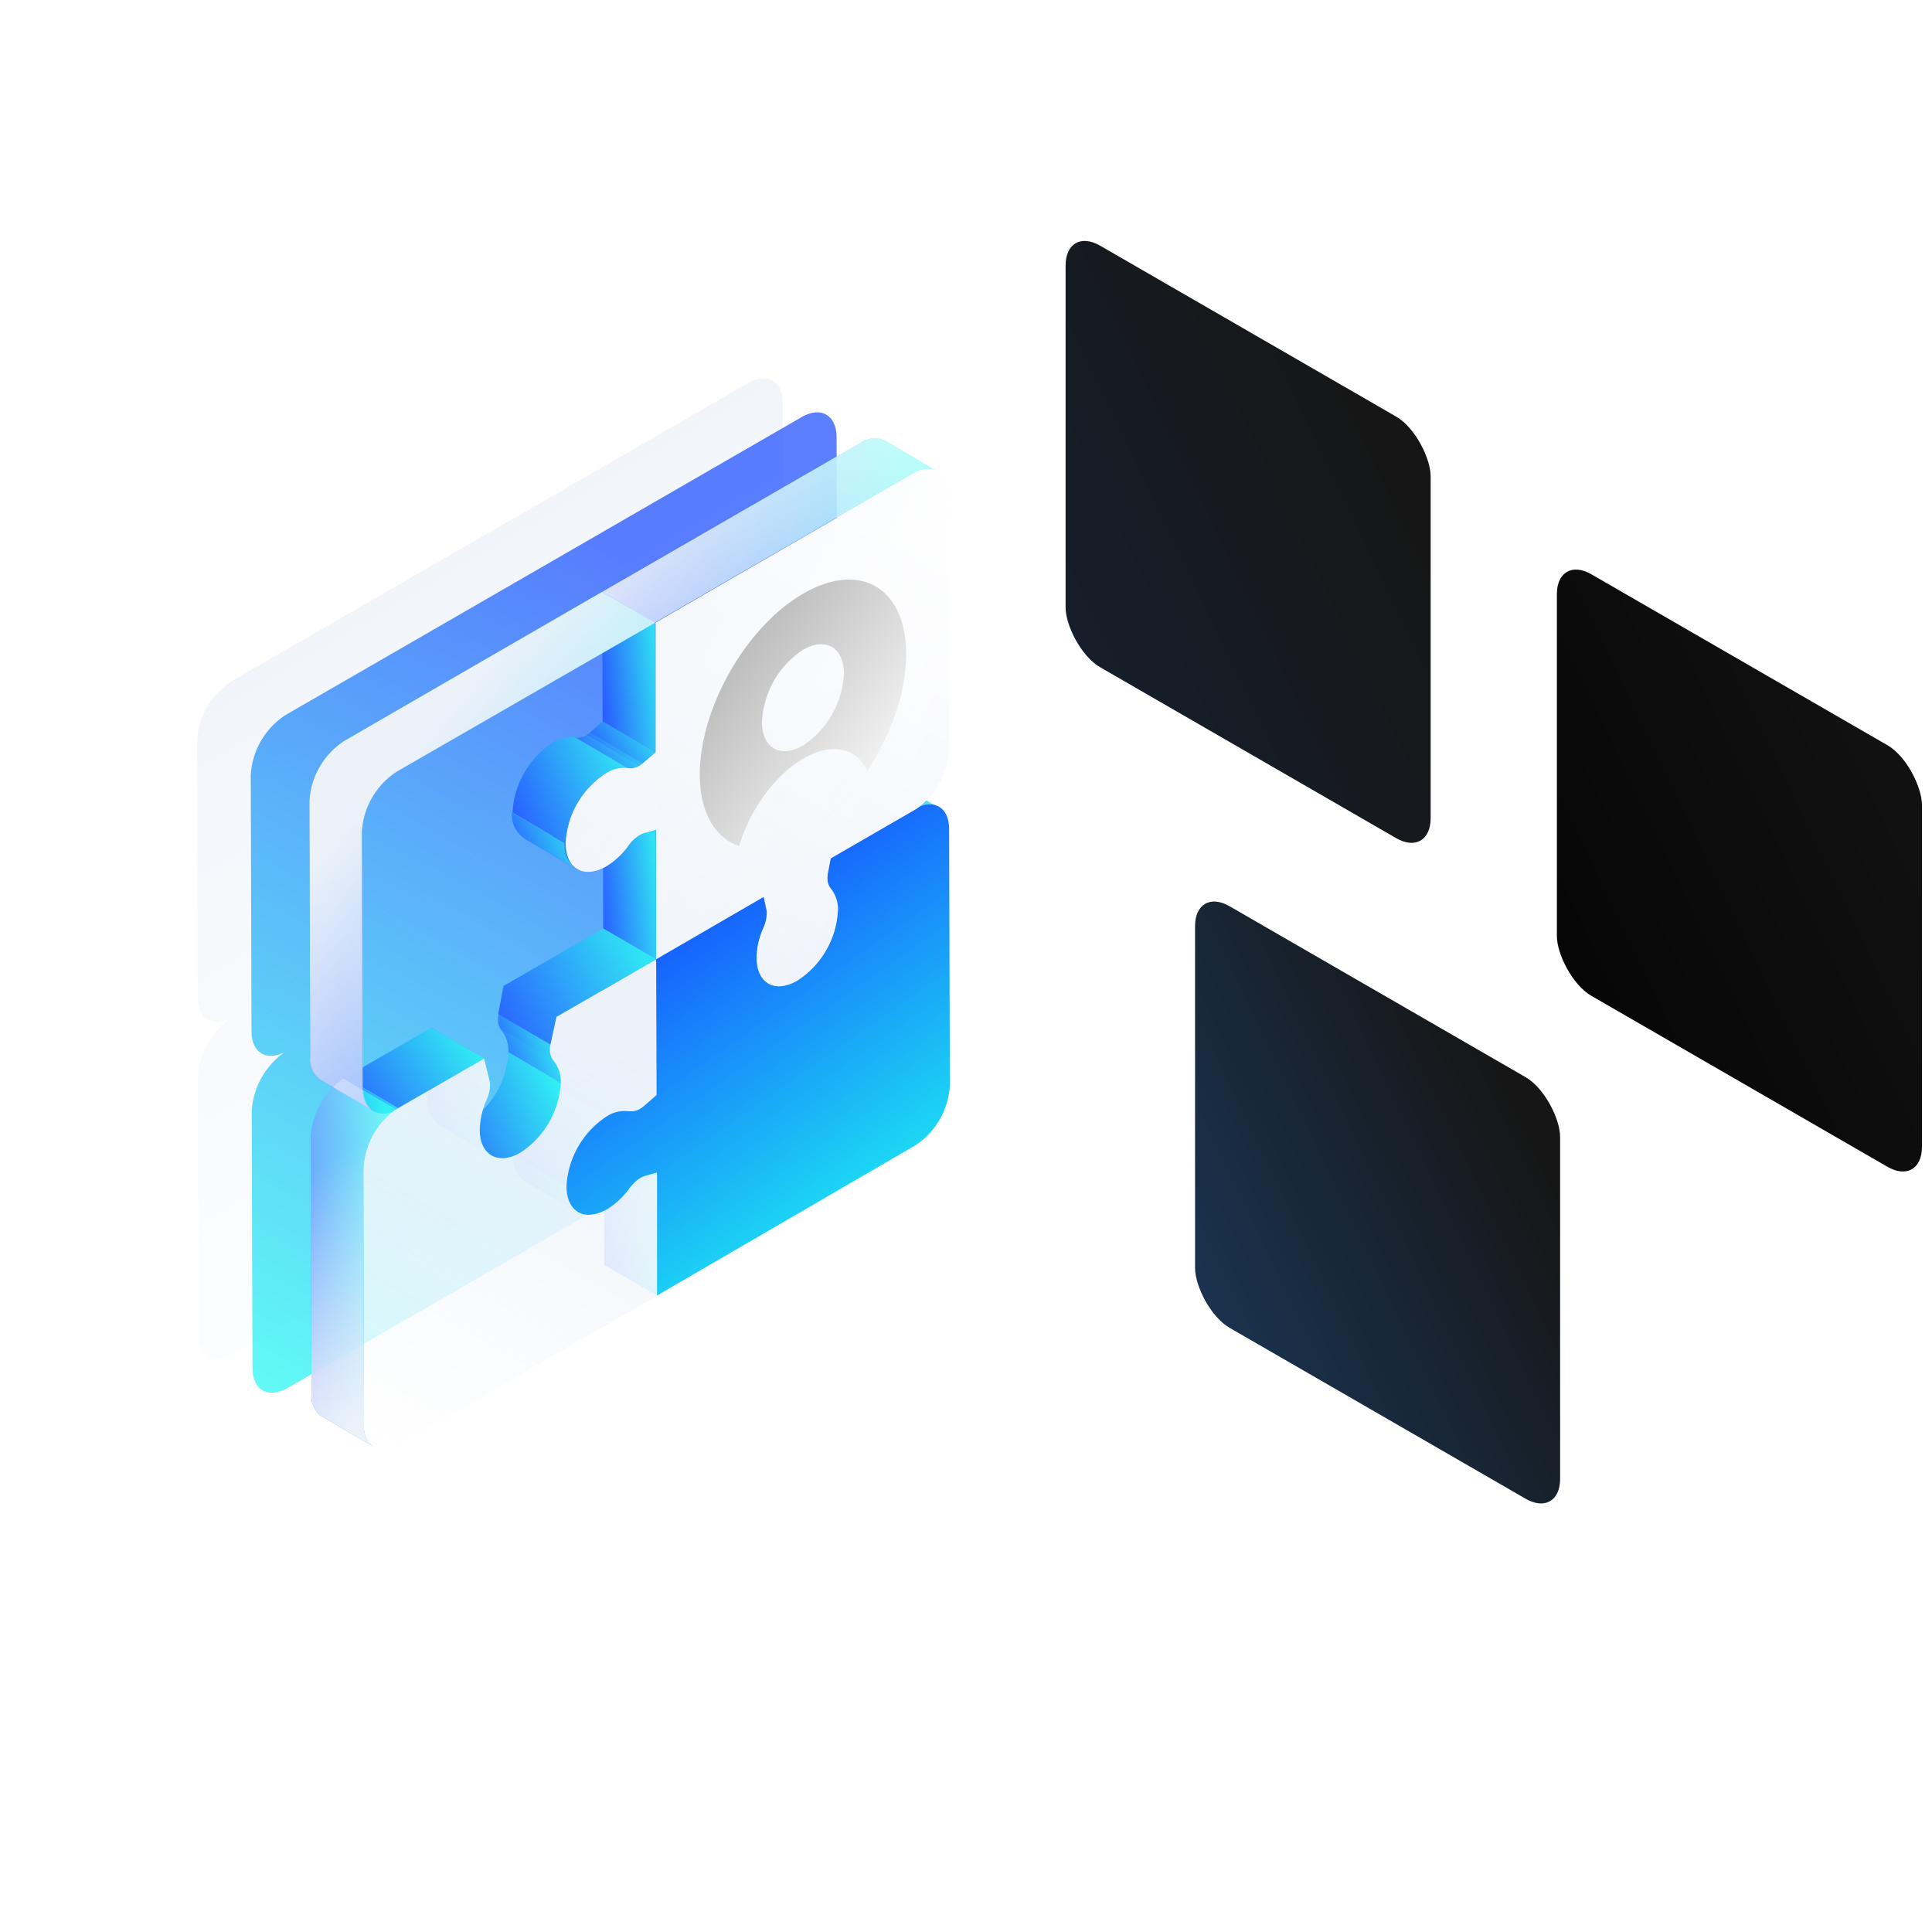 <svg width="582" height="582" fill="none" xmlns="http://www.w3.org/2000/svg"><rect width="126.988" height="126.988" rx="12" transform="matrix(.866 .5 0 1 321 68)" fill="url(#a)"/><rect width="126.988" height="126.988" rx="12" transform="matrix(.866 .5 0 1 360 267)" fill="url(#b)"/><rect width="126.988" height="126.988" rx="12" transform="matrix(.866 .5 0 1 469 167)" fill="url(#c)"/><path d="M236.081 222.77c0-1.651-.291-3.053-.816-4.18-.472-1.012-2.628-9.024-2.091-10.003a23.312 23.312 0 0 0 2.839-9.945l-.226-77.178c-.022-6.671-4.771-9.385-10.56-6.015l-77.699 44.864-77.698 44.842a23.15 23.15 0 0 0-10.515 18.09l.226 77.201c0 6.4 4.364 9.046 9.904 6.355l.656-.339-.724.384a23.293 23.293 0 0 0-9.769 17.819l.227 77.201c0 6.671 4.748 9.362 10.583 6.015l77.698-44.864 77.699-44.887a23.17 23.17 0 0 0 7.405-7.793 23.167 23.167 0 0 0 3.087-10.298l-.226-77.269Zm-93.256 84.008h.113-.113Z" fill="url(#d)"/><g opacity=".7" filter="url(#e)"><path d="M252.306 232.988c0-1.651-.291-3.054-.817-4.18-.472-1.012-2.627-9.024-2.09-10.003a23.32 23.32 0 0 0 2.839-9.945l-.226-77.179c-.023-6.671-4.772-9.384-10.56-6.015l-77.699 44.864-77.699 44.842a23.16 23.16 0 0 0-10.515 18.091l.226 77.201c0 6.399 4.364 9.045 9.905 6.354l.656-.339-.724.384a23.293 23.293 0 0 0-9.769 17.82l.226 77.201c0 6.671 4.749 9.362 10.583 6.015l77.699-44.865 77.698-44.887a23.152 23.152 0 0 0 10.493-18.09l-.226-77.269Zm-93.257 84.008h.113-.113Z" fill="url(#f)"/></g><g opacity=".7" filter="url(#g)"><path d="M260.203 234.346a7.018 7.018 0 0 1 6.784-.317l15.829 9.271a7.018 7.018 0 0 0-6.784.317l-15.829-9.271Z" fill="url(#h)"/><path d="m259.414 234.821.792-.475 15.829 9.271-.792.475-15.829-9.271Z" fill="url(#i)"/><path d="m197.927 390.263-15.919-9.249-.113-37.108 15.942 9.249.09 37.108Z" fill="url(#j)"/><path d="m250.253 258.587-15.942-9.271 25.1-14.495 15.942 9.271-25.1 14.495Z" fill="url(#k)"/><path d="m252.38 274.393-15.829-9.271a9.769 9.769 0 0 0-2.149-6.784l15.83 9.272a9.77 9.77 0 0 1 2.148 6.783Z" fill="url(#l)"/><path d="m231.575 296.306-15.829-9.271a8.591 8.591 0 0 0 8.57-.837 26.77 26.77 0 0 0 12.144-21.053l15.829 9.272a26.775 26.775 0 0 1-12.143 21.03 8.594 8.594 0 0 1-8.571.859Z" fill="url(#m)"/><path d="m250.252 267.723-15.829-9.271a4.91 4.91 0 0 1-.995-3.166 8.523 8.523 0 0 1-.068-1.628l15.829 9.271a8.552 8.552 0 0 0-.158 1.651 4.91 4.91 0 0 0 1.221 3.143Z" fill="url(#n)"/><path d="m249.394 262.906-15.919-9.248.836-4.342 15.943 9.271-.86 4.319Z" fill="url(#o)"/><path d="m194.216 354.195-15.943-9.271 3.619-1.018 15.942 9.249-3.618 1.04Z" fill="url(#p)"/><path d="m189.622 357.791-15.829-9.271c.384-.475.565-.701.769-.927.437-.491.913-.945 1.424-1.357a8.73 8.73 0 0 1 1.063-.724c.419-.25.867-.448 1.334-.588l15.83 9.272c-.468.14-.916.337-1.335.588a8.6 8.6 0 0 0-1.062.723c-.512.413-.988.866-1.425 1.357-.204.226-.384.452-.769.927Z" fill="url(#q)"/><path d="m231.574 296.306-15.83-9.271a8.555 8.555 0 0 1-3.663-7.825l15.829 9.272a8.55 8.55 0 0 0 3.664 7.824Z" fill="url(#r)"/><path d="m228.024 288.482-15.829-9.272a22.96 22.96 0 0 1 2.103-9.045l15.83 9.271a22.97 22.97 0 0 0-2.104 9.046Z" fill="url(#s)"/><path d="m230.919 273.58-15.943-9.249-.859-3.347 15.942 9.249.86 3.347Z" fill="url(#t)"/><path d="m197.657 288.956-15.942-9.271 32.404-18.701 15.943 9.249-32.405 18.723Z" fill="url(#u)"/><path d="m194.154 332.962-15.92-9.271 3.596-3.144 15.942 9.272-3.618 3.143Z" fill="url(#v)"/><path d="M176.83 324.685c.49-.279.952-.604 1.379-.972l15.83 9.271c-.428.368-.89.694-1.38.973l-15.829-9.272Z" fill="url(#w)"/><path d="m176.829 324.685 15.83 9.272h-.181l-15.83-9.272h.181Z" fill="url(#x)"/><path d="m174.067 365.14-15.829-9.271a8.595 8.595 0 0 0 8.661-.837 23.172 23.172 0 0 0 6.784-6.422l15.829 9.272a23.172 23.172 0 0 1-6.784 6.422 8.596 8.596 0 0 1-8.661.836Z" fill="url(#y)"/><path d="M173.936 325.431a5.018 5.018 0 0 0 2.736-.655l15.829 9.271a5.017 5.017 0 0 1-2.736.656l-15.829-9.272Z" fill="url(#z)"/><path d="M173.615 325.409h.294l15.829 9.272h-.294l-15.829-9.272Z" fill="url(#A)"/><path d="M158.145 355.801a8.522 8.522 0 0 1-3.55-7.824l15.829 9.271a8.53 8.53 0 0 0 3.641 7.892l-15.92-9.339Z" fill="url(#B)"/><path d="M166.74 326.924a9.928 9.928 0 0 1 6.784-1.515l15.829 9.271a9.928 9.928 0 0 0-6.784 1.515l-15.829-9.271Z" fill="url(#C)"/><path d="M154.574 347.977a26.784 26.784 0 0 1 3.545-11.984 26.785 26.785 0 0 1 8.598-9.069l15.83 9.272a26.768 26.768 0 0 0-12.144 21.052l-15.829-9.271Z" fill="url(#D)"/><path d="m197.77 329.819-15.942-9.272-.113-40.862 15.942 9.272.113 40.862Z" fill="url(#E)"/><path d="m168.985 326.246-15.829-9.272a9.77 9.77 0 0 0-2.261-6.784l15.829 9.272a9.767 9.767 0 0 1 2.261 6.784Z" fill="url(#F)"/><path d="m148.155 348.158-15.829-9.272a8.595 8.595 0 0 0 8.661-.836 26.787 26.787 0 0 0 8.611-9.066 26.788 26.788 0 0 0 3.555-11.987l15.829 9.271a26.775 26.775 0 0 1-12.166 21.053 8.586 8.586 0 0 1-4.217 1.595 8.585 8.585 0 0 1-4.444-.758Z" fill="url(#G)"/><path d="m166.84 319.552-15.829-9.271a4.832 4.832 0 0 1-.995-3.143 8.311 8.311 0 0 1 .158-1.628l15.829 9.271a8.475 8.475 0 0 0-.158 1.628 4.838 4.838 0 0 0 .995 3.143Z" fill="url(#H)"/><path d="m197.653 288.957-15.942-9.272-.113-39.007 15.942 9.249.113 39.03Z" fill="url(#I)"/><path d="M132.236 338.886a8.552 8.552 0 0 1-2.83-3.433 8.553 8.553 0 0 1-.72-4.391l15.829 9.271a8.545 8.545 0 0 0 3.55 7.825l-15.829-9.272Z" fill="url(#J)"/><path d="M128.664 331.062a22.811 22.811 0 0 1 2.126-9.045l15.829 9.271a22.82 22.82 0 0 0-2.126 9.046l-15.829-9.272Z" fill="url(#K)"/><path d="m146.733 331.22-15.829-9.271a11.31 11.31 0 0 0 .973-4.296c0-.488-.06-.975-.181-1.448l15.829 9.272c.121.473.182.959.181 1.447a11.291 11.291 0 0 1-.973 4.296Z" fill="url(#L)"/><path d="m147.521 325.432-15.942-9.249-1.696-6.58 15.942 9.271 1.696 6.558Z" fill="url(#M)"/><path d="m193.538 230.004-15.942-9.249 3.934-3.437 15.943 9.271-3.935 3.415Z" fill="url(#N)"/><path d="m192.523 230.683-15.83-9.272c.343-.209.675-.435.995-.678l15.83 9.271c-.32.243-.652.47-.995.679Z" fill="url(#O)"/><path d="m181.601 240.768-3.619 1.04c-.474.139-.93.337-1.356.588a11.301 11.301 0 0 0-3.234 2.895 23.223 23.223 0 0 1-6.784 6.422 8.594 8.594 0 0 1-8.661.859l15.829 9.271a8.597 8.597 0 0 0 8.661-.836 23.25 23.25 0 0 0 6.784-6.422 11.305 11.305 0 0 1 3.437-3.031 6.006 6.006 0 0 1 1.357-.588l3.618-1.04-16.032-9.158Z" fill="url(#P)"/><path d="m189.265 231.452-15.829-9.272a4.999 4.999 0 0 0 3.256-.746l15.829 9.271a4.998 4.998 0 0 1-3.256.747Z" fill="url(#Q)"/><path d="m173.797 261.821-15.829-9.272a8.517 8.517 0 0 1-3.754-7.801l15.829 9.271a8.527 8.527 0 0 0 3.754 7.802Z" fill="url(#R)"/><path d="m119.935 333.821-15.919-9.271 25.869-14.947 15.942 9.271-25.892 14.947Z" fill="url(#S)"/><path d="m119.233 334.206-15.829-9.272.724-.384 15.829 9.271-.724.385Z" fill="url(#T)"/><path d="m170.224 254.02-15.829-9.272a26.755 26.755 0 0 1 3.545-11.983 26.757 26.757 0 0 1 8.598-9.069 9.923 9.923 0 0 1 6.784-1.515l15.829 9.271a9.928 9.928 0 0 0-6.784 1.515 26.767 26.767 0 0 0-12.143 21.053Z" fill="url(#U)"/><path d="m119.232 334.206-15.829-9.272a23.292 23.292 0 0 0-9.792 17.729l.227 77.201a7.347 7.347 0 0 0 3.075 6.784l15.829 9.271a7.344 7.344 0 0 1-3.075-6.784l-.226-77.201a23.296 23.296 0 0 1 9.791-17.728Z" fill="url(#V)"/><path d="m197.473 226.59-15.942-9.272-.113-39.007 15.942 9.271.113 39.008Z" fill="url(#W)"/><path d="m181.711 279.685-30.008 17.322-1.65 8.503 15.942 9.271 1.651-8.503 30.007-17.321-15.942-9.272Z" fill="url(#X)"/><path d="m181.351 178.311-77.631 44.864a23.158 23.158 0 0 0-10.515 18.091l.226 77.201a7.346 7.346 0 0 0 3.053 6.784l15.829 9.271a7.358 7.358 0 0 1-3.053-6.784l-.226-77.201a23.16 23.16 0 0 1 10.515-18.091l77.812-44.864-16.01-9.271Z" fill="url(#Y)"/><path d="M266.603 132.723a7.415 7.415 0 0 0-7.485.723l-77.766 44.865 15.829 9.271 77.698-44.864a7.414 7.414 0 0 1 7.485-.724l-15.761-9.271Z" fill="url(#Z)"/></g><path d="M266.602 132.723a7.399 7.399 0 0 0-3.84-.657 7.405 7.405 0 0 0-3.644 1.38l-77.767 44.865 15.829 9.271 77.699-44.864a7.414 7.414 0 0 1 7.485-.724l-15.762-9.271Z" fill="url(#aa)"/><path d="m181.351 178.311-77.631 44.864a23.158 23.158 0 0 0-10.515 18.091l.226 77.201a7.352 7.352 0 0 0 3.053 6.784l15.829 9.271a7.358 7.358 0 0 1-3.053-6.784l-.226-77.201a23.16 23.16 0 0 1 10.515-18.091l77.812-44.864-16.01-9.271Z" fill="url(#ab)"/><path d="m197.653 288.956 32.404-18.791.86 3.347c.12.473.181.959.181 1.447a11.31 11.31 0 0 1-.973 4.296 22.951 22.951 0 0 0-2.103 9.045c0 7.757 5.495 10.877 12.234 6.988a26.785 26.785 0 0 0 8.598-9.069 26.784 26.784 0 0 0 3.545-11.984 9.773 9.773 0 0 0-2.148-6.784 4.908 4.908 0 0 1-.995-3.166 8.535 8.535 0 0 1 .158-1.65l.837-4.319 25.1-14.496.792-.474c5.45-2.691 9.769 0 9.769 6.444l.226 77.202a23.152 23.152 0 0 1-10.493 18.09l-77.721 45.181v-37.108l-3.618 1.04c-.467.14-.916.337-1.334.588a8.508 8.508 0 0 0-1.063.724c-.511.412-.988.866-1.425 1.356l-.588.679a23.777 23.777 0 0 1-7.055 6.648c-6.784 3.89-12.211.769-12.234-6.965a26.768 26.768 0 0 1 3.546-11.983 26.77 26.77 0 0 1 8.598-9.07 9.927 9.927 0 0 1 6.784-1.515h.294a5.018 5.018 0 0 0 2.736-.655 8.995 8.995 0 0 0 1.56-1.086l3.596-3.143-.068-40.817Z" fill="url(#ac)"/><path fill-rule="evenodd" clip-rule="evenodd" d="m109.5 328.503-6.093-3.569a23.28 23.28 0 0 0-9.792 17.729l.226 77.201a7.348 7.348 0 0 0 3.076 6.784l15.829 9.271a7.35 7.35 0 0 1-3.075-6.784l-.227-77.201a23.303 23.303 0 0 1 8.942-17.097c-4.914 1.922-8.669-.695-8.886-6.334Z" fill="url(#ad)"/><path d="M275.059 142.717c5.811-3.347 10.537-.656 10.56 6.015l.226 77.201a23.312 23.312 0 0 1-9.701 17.684l-.791.475-25.101 14.495-.837 4.319a8.552 8.552 0 0 0-.158 1.651 4.907 4.907 0 0 0 .995 3.165 9.763 9.763 0 0 1 2.148 6.784 26.77 26.77 0 0 1-12.256 20.94c-6.784 3.89-12.211.769-12.234-6.987a22.97 22.97 0 0 1 2.103-9.046 11.31 11.31 0 0 0 .973-4.296c0-.488-.061-.974-.181-1.447l-.746-3.505-32.405 18.791v-39.03l-3.618 1.04a5.987 5.987 0 0 0-1.357.588 11.316 11.316 0 0 0-3.234 2.985 23.223 23.223 0 0 1-6.784 6.422c-6.783 3.89-12.211.769-12.233-6.965a26.767 26.767 0 0 1 12.143-21.053 9.928 9.928 0 0 1 6.784-1.515 4.99 4.99 0 0 0 3.256-.746c.343-.209.675-.435.995-.678l3.935-3.415v-39.03l77.518-44.842Z" fill="url(#ae)"/><path d="M275.059 142.717c5.811-3.347 10.537-.656 10.56 6.015l.226 77.201a23.32 23.32 0 0 1-9.701 17.684l-.791.475-25.101 14.495-.837 4.319a8.552 8.552 0 0 0-.158 1.651 4.91 4.91 0 0 0 .995 3.166 9.76 9.76 0 0 1 2.148 6.783 26.77 26.77 0 0 1-12.256 20.94c-6.784 3.89-12.211.769-12.234-6.987a22.96 22.96 0 0 1 2.103-9.045 11.32 11.32 0 0 0 .973-4.297c0-.488-.061-.974-.181-1.447l-.746-3.505-32.405 18.791v-39.03l-3.618 1.04a5.987 5.987 0 0 0-1.357.588 11.316 11.316 0 0 0-3.234 2.985 23.223 23.223 0 0 1-6.784 6.422c-6.783 3.89-12.211.769-12.233-6.965a26.767 26.767 0 0 1 12.143-21.052 9.923 9.923 0 0 1 6.784-1.516 4.99 4.99 0 0 0 3.256-.746c.343-.209.675-.435.995-.678l3.935-3.415v-39.03l77.518-44.842Z" fill="url(#af)"/><path d="m119.236 334.205.724-.384 25.892-14.947 1.583 6.58c.121.473.182.959.181 1.447a11.318 11.318 0 0 1-.972 4.297 22.811 22.811 0 0 0-2.126 9.045c0 7.756 5.495 10.877 12.234 6.987a26.771 26.771 0 0 0 12.166-21.052 9.773 9.773 0 0 0-2.262-6.784 4.846 4.846 0 0 1-.995-3.144c0-.546.053-1.091.159-1.628l1.831-8.276 30.008-17.322.113 40.862-3.596 3.143a8.544 8.544 0 0 1-1.334.973 5.32 5.32 0 0 1-2.962.769h-.294a9.928 9.928 0 0 0-6.784 1.515 26.767 26.767 0 0 0-12.143 21.053c0 7.733 5.495 10.854 12.233 6.964a23.172 23.172 0 0 0 6.784-6.422c.385-.475.566-.701.769-.927.437-.491.913-.944 1.425-1.357a8.61 8.61 0 0 1 1.063-.723 5.842 5.842 0 0 1 1.334-.588l3.618-1.04v37.108l-77.586 44.887c-5.811 3.369-10.56.655-10.583-6.015l-.226-77.202a23.296 23.296 0 0 1 9.746-17.819Z" fill="url(#ag)"/><path d="M272.982 196.948c0 19.141-12.522 42.057-28.544 52.898a63.562 63.562 0 0 0 16.811-17.575c-3.157-6.96-10.619-8.822-19.316-3.724-8.697 5.099-16.124 15.661-19.246 26.31 4.717 1.584 10.532.992 16.862-2.14-16.039 7.917-28.699-.313-28.75-19.332 0-20.011 13.809-44.389 30.98-54.447s31.134-2.019 31.203 18.01Zm-31.066 27.615a27.356 27.356 0 0 0 8.714-9.307 27.804 27.804 0 0 0 3.603-12.305c0-7.952-5.575-11.154-12.386-7.169a27.352 27.352 0 0 0-8.717 9.315 27.797 27.797 0 0 0-3.599 12.314c0 7.952 5.575 11.136 12.385 7.152Z" fill="url(#ah)"/><defs><linearGradient id="a" x1="127.51" y1="29.49" x2="-2.405" y2="128.876" gradientUnits="userSpaceOnUse"><stop stop-color="#161616"/><stop offset="1" stop-color="#151F2B"/></linearGradient><linearGradient id="b" x1="127.51" y1="29.49" x2="-2.405" y2="128.876" gradientUnits="userSpaceOnUse"><stop stop-color="#161616"/><stop offset="1" stop-color="#1A3452"/></linearGradient><linearGradient id="c" x1="127.51" y1="29.49" x2="-2.405" y2="128.876" gradientUnits="userSpaceOnUse"><stop stop-color="#111"/><stop offset="1" stop-color="#060606"/></linearGradient><linearGradient id="d" x1="86.539" y1="142.546" x2="279.302" y2="467.919" gradientUnits="userSpaceOnUse"><stop stop-color="#EDF2F9"/><stop offset="1" stop-color="#fff" stop-opacity="0"/></linearGradient><linearGradient id="f" x1="186.158" y1="165.068" x2="43.599" y2="411.191" gradientUnits="userSpaceOnUse"><stop stop-color="#1548FF"/><stop offset="1" stop-color="#1EFFF1"/></linearGradient><linearGradient id="h" x1="281.697" y1="236.265" x2="267.201" y2="248.462" gradientUnits="userSpaceOnUse"><stop stop-color="#1EFFF1"/><stop offset="1" stop-color="#1548FF"/></linearGradient><linearGradient id="i" x1="275.212" y1="237.145" x2="262.471" y2="245.483" gradientUnits="userSpaceOnUse"><stop stop-color="#1EFFF1"/><stop offset="1" stop-color="#1548FF"/></linearGradient><linearGradient id="j" x1="197.134" y1="357.217" x2="179.884" y2="359.506" gradientUnits="userSpaceOnUse"><stop stop-color="#1EFFF1"/><stop offset="1" stop-color="#1548FF"/></linearGradient><linearGradient id="k" x1="273.322" y1="241.645" x2="242.098" y2="262.337" gradientUnits="userSpaceOnUse"><stop stop-color="#1EFFF1"/><stop offset="1" stop-color="#1548FF"/></linearGradient><linearGradient id="l" x1="251.51" y1="262.948" x2="234.881" y2="270.102" gradientUnits="userSpaceOnUse"><stop stop-color="#1EFFF1"/><stop offset="1" stop-color="#1548FF"/></linearGradient><linearGradient id="m" x1="250.48" y1="274.312" x2="216.941" y2="289.044" gradientUnits="userSpaceOnUse"><stop stop-color="#1EFFF1"/><stop offset="1" stop-color="#1548FF"/></linearGradient><linearGradient id="n" x1="249.415" y1="257.696" x2="234.154" y2="264.735" gradientUnits="userSpaceOnUse"><stop stop-color="#1EFFF1"/><stop offset="1" stop-color="#1548FF"/></linearGradient><linearGradient id="o" x1="249.423" y1="253.218" x2="234.42" y2="260.326" gradientUnits="userSpaceOnUse"><stop stop-color="#1EFFF1"/><stop offset="1" stop-color="#1548FF"/></linearGradient><linearGradient id="p" x1="196.865" y1="346.861" x2="182.889" y2="357.058" gradientUnits="userSpaceOnUse"><stop stop-color="#1EFFF1"/><stop offset="1" stop-color="#1548FF"/></linearGradient><linearGradient id="q" x1="193.202" y1="348.619" x2="176.894" y2="358.551" gradientUnits="userSpaceOnUse"><stop stop-color="#1EFFF1"/><stop offset="1" stop-color="#1548FF"/></linearGradient><linearGradient id="r" x1="230.607" y1="284.119" x2="212.672" y2="291.981" gradientUnits="userSpaceOnUse"><stop stop-color="#1EFFF1"/><stop offset="1" stop-color="#1548FF"/></linearGradient><linearGradient id="s" x1="229.24" y1="275.424" x2="212.035" y2="281.888" gradientUnits="userSpaceOnUse"><stop stop-color="#1EFFF1"/><stop offset="1" stop-color="#1548FF"/></linearGradient><linearGradient id="t" x1="230.087" y1="264.601" x2="215.511" y2="272.062" gradientUnits="userSpaceOnUse"><stop stop-color="#1EFFF1"/><stop offset="1" stop-color="#1548FF"/></linearGradient><linearGradient id="u" x1="227.668" y1="269.016" x2="190.907" y2="293.399" gradientUnits="userSpaceOnUse"><stop stop-color="#1EFFF1"/><stop offset="1" stop-color="#1548FF"/></linearGradient><linearGradient id="v" x1="196.805" y1="324.112" x2="181.131" y2="333.579" gradientUnits="userSpaceOnUse"><stop stop-color="#1EFFF1"/><stop offset="1" stop-color="#1548FF"/></linearGradient><linearGradient id="w" x1="193.187" y1="326.654" x2="179.877" y2="335.235" gradientUnits="userSpaceOnUse"><stop stop-color="#1EFFF1"/><stop offset="1" stop-color="#1548FF"/></linearGradient><linearGradient id="x" x1="191.866" y1="327.347" x2="179.686" y2="335.419" gradientUnits="userSpaceOnUse"><stop stop-color="#1EFFF1"/><stop offset="1" stop-color="#1548FF"/></linearGradient><linearGradient id="y" x1="187.964" y1="353.586" x2="164.823" y2="369.613" gradientUnits="userSpaceOnUse"><stop stop-color="#1EFFF1"/><stop offset="1" stop-color="#1548FF"/></linearGradient><linearGradient id="z" x1="191.582" y1="327.628" x2="178.16" y2="337.255" gradientUnits="userSpaceOnUse"><stop stop-color="#1EFFF1"/><stop offset="1" stop-color="#1548FF"/></linearGradient><linearGradient id="A" x1="188.94" y1="328.071" x2="176.727" y2="336.222" gradientUnits="userSpaceOnUse"><stop stop-color="#1EFFF1"/><stop offset="1" stop-color="#1548FF"/></linearGradient><linearGradient id="B" x1="173.099" y1="352.905" x2="155.15" y2="360.736" gradientUnits="userSpaceOnUse"><stop stop-color="#1EFFF1"/><stop offset="1" stop-color="#1548FF"/></linearGradient><linearGradient id="C" x1="188.234" y1="328.439" x2="173.101" y2="340.508" gradientUnits="userSpaceOnUse"><stop stop-color="#1EFFF1"/><stop offset="1" stop-color="#1548FF"/></linearGradient><linearGradient id="D" x1="181.162" y1="335.631" x2="153.946" y2="345.266" gradientUnits="userSpaceOnUse"><stop stop-color="#1EFFF1"/><stop offset="1" stop-color="#1548FF"/></linearGradient><linearGradient id="E" x1="196.975" y1="294.08" x2="179.658" y2="296.208" gradientUnits="userSpaceOnUse"><stop stop-color="#1EFFF1"/><stop offset="1" stop-color="#1548FF"/></linearGradient><linearGradient id="F" x1="168.102" y1="314.8" x2="151.407" y2="322.025" gradientUnits="userSpaceOnUse"><stop stop-color="#1EFFF1"/><stop offset="1" stop-color="#1548FF"/></linearGradient><linearGradient id="G" x1="167.167" y1="326.173" x2="133.547" y2="340.971" gradientUnits="userSpaceOnUse"><stop stop-color="#1EFFF1"/><stop offset="1" stop-color="#1548FF"/></linearGradient><linearGradient id="H" x1="166.007" y1="309.542" x2="150.798" y2="316.536" gradientUnits="userSpaceOnUse"><stop stop-color="#1EFFF1"/><stop offset="1" stop-color="#1548FF"/></linearGradient><linearGradient id="I" x1="196.858" y1="254.54" x2="179.561" y2="256.748" gradientUnits="userSpaceOnUse"><stop stop-color="#1EFFF1"/><stop offset="1" stop-color="#1548FF"/></linearGradient><linearGradient id="J" x1="147.104" y1="335.971" x2="129.235" y2="343.761" gradientUnits="userSpaceOnUse"><stop stop-color="#1EFFF1"/><stop offset="1" stop-color="#1548FF"/></linearGradient><linearGradient id="K" x1="145.73" y1="327.276" x2="128.509" y2="333.755" gradientUnits="userSpaceOnUse"><stop stop-color="#1EFFF1"/><stop offset="1" stop-color="#1548FF"/></linearGradient><linearGradient id="L" x1="146.874" y1="320.517" x2="131.342" y2="327.186" gradientUnits="userSpaceOnUse"><stop stop-color="#1EFFF1"/><stop offset="1" stop-color="#1548FF"/></linearGradient><linearGradient id="M" x1="146.648" y1="314.148" x2="130.322" y2="321.129" gradientUnits="userSpaceOnUse"><stop stop-color="#1EFFF1"/><stop offset="1" stop-color="#1548FF"/></linearGradient><linearGradient id="N" x1="196.489" y1="220.96" x2="180.505" y2="230.571" gradientUnits="userSpaceOnUse"><stop stop-color="#1EFFF1"/><stop offset="1" stop-color="#1548FF"/></linearGradient><linearGradient id="O" x1="192.685" y1="223.59" x2="179.722" y2="232.001" gradientUnits="userSpaceOnUse"><stop stop-color="#1EFFF1"/><stop offset="1" stop-color="#1548FF"/></linearGradient><linearGradient id="P" x1="195.669" y1="247.049" x2="166.404" y2="267.424" gradientUnits="userSpaceOnUse"><stop stop-color="#1EFFF1"/><stop offset="1" stop-color="#1548FF"/></linearGradient><linearGradient id="Q" x1="191.576" y1="224.32" x2="177.928" y2="234.266" gradientUnits="userSpaceOnUse"><stop stop-color="#1EFFF1"/><stop offset="1" stop-color="#1548FF"/></linearGradient><linearGradient id="R" x1="172.826" y1="249.65" x2="154.846" y2="257.576" gradientUnits="userSpaceOnUse"><stop stop-color="#1EFFF1"/><stop offset="1" stop-color="#1548FF"/></linearGradient><linearGradient id="S" x1="143.757" y1="316.557" x2="111.944" y2="337.634" gradientUnits="userSpaceOnUse"><stop stop-color="#1EFFF1"/><stop offset="1" stop-color="#1548FF"/></linearGradient><linearGradient id="T" x1="119.138" y1="327.322" x2="106.489" y2="335.644" gradientUnits="userSpaceOnUse"><stop stop-color="#1EFFF1"/><stop offset="1" stop-color="#1548FF"/></linearGradient><linearGradient id="U" x1="187.43" y1="231.255" x2="155.029" y2="244.789" gradientUnits="userSpaceOnUse"><stop stop-color="#1EFFF1"/><stop offset="1" stop-color="#1548FF"/></linearGradient><linearGradient id="V" x1="117.964" y1="356.801" x2="90.13" y2="359.267" gradientUnits="userSpaceOnUse"><stop stop-color="#1EFFF1"/><stop offset="1" stop-color="#1548FF"/></linearGradient><linearGradient id="W" x1="196.678" y1="192.173" x2="179.382" y2="194.38" gradientUnits="userSpaceOnUse"><stop stop-color="#1EFFF1"/><stop offset="1" stop-color="#1548FF"/></linearGradient><linearGradient id="X" x1="195.297" y1="289.762" x2="154.29" y2="311.107" gradientUnits="userSpaceOnUse"><stop stop-color="#1EFFF1"/><stop offset="1" stop-color="#1548FF"/></linearGradient><linearGradient id="Y" x1="192.205" y1="223.163" x2="85.174" y2="250.55" gradientUnits="userSpaceOnUse"><stop stop-color="#1EFFF1"/><stop offset="1" stop-color="#1548FF"/></linearGradient><linearGradient id="Z" x1="277.364" y1="147.981" x2="202.986" y2="199.884" gradientUnits="userSpaceOnUse"><stop stop-color="#1EFFF1"/><stop offset="1" stop-color="#1548FF"/></linearGradient><linearGradient id="aa" x1="175.401" y1="163.053" x2="251.959" y2="227.307" gradientUnits="userSpaceOnUse"><stop stop-color="#EDF2F9"/><stop offset="1" stop-color="#fff" stop-opacity=".31"/></linearGradient><linearGradient id="ab" x1="175.401" y1="163.053" x2="251.959" y2="227.307" gradientUnits="userSpaceOnUse"><stop stop-color="#EDF2F9"/><stop offset="1" stop-color="#fff" stop-opacity=".31"/></linearGradient><linearGradient id="ac" x1="310.065" y1="359.621" x2="227.742" y2="242.105" gradientUnits="userSpaceOnUse"><stop stop-color="#1EFFF1"/><stop offset="1" stop-color="#1548FF"/></linearGradient><linearGradient id="ad" x1="113.882" y1="426.905" x2="74.235" y2="365.387" gradientUnits="userSpaceOnUse"><stop stop-color="#EDF2F9"/><stop offset="1" stop-color="#fff" stop-opacity=".31"/></linearGradient><linearGradient id="ae" x1="210.947" y1="294.296" x2="273.554" y2="161.531" gradientUnits="userSpaceOnUse"><stop stop-color="#EDF2F9"/><stop offset="1" stop-color="#fff"/></linearGradient><linearGradient id="af" x1="126.796" y1="212.221" x2="264.98" y2="283.091" gradientUnits="userSpaceOnUse"><stop stop-color="#EDF2F9"/><stop offset="1" stop-color="#fff" stop-opacity="0"/></linearGradient><linearGradient id="ag" x1="186.464" y1="314.698" x2="113.872" y2="441.379" gradientUnits="userSpaceOnUse"><stop stop-color="#EDF2F9"/><stop offset="1" stop-color="#fff" stop-opacity=".71"/></linearGradient><linearGradient id="ah" x1="210.882" y1="213.774" x2="264.381" y2="253.969" gradientUnits="userSpaceOnUse"><stop stop-color="#BEBEBE"/><stop offset="1" stop-color="#fff"/></linearGradient><filter id="e" x="29.539" y="78.218" width="268.992" height="387.32" filterUnits="userSpaceOnUse" color-interpolation-filters="sRGB"><feFlood flood-opacity="0" result="BackgroundImageFix"/><feBlend in="SourceGraphic" in2="BackgroundImageFix" result="shape"/><feGaussianBlur stdDeviation="23" result="effect1_foregroundBlur_12122_25302"/></filter><filter id="g" x="64.205" y="103.031" width="247.611" height="361.888" filterUnits="userSpaceOnUse" color-interpolation-filters="sRGB"><feFlood flood-opacity="0" result="BackgroundImageFix"/><feBlend in="SourceGraphic" in2="BackgroundImageFix" result="shape"/><feGaussianBlur stdDeviation="14.5" result="effect1_foregroundBlur_12122_25302"/></filter></defs></svg>